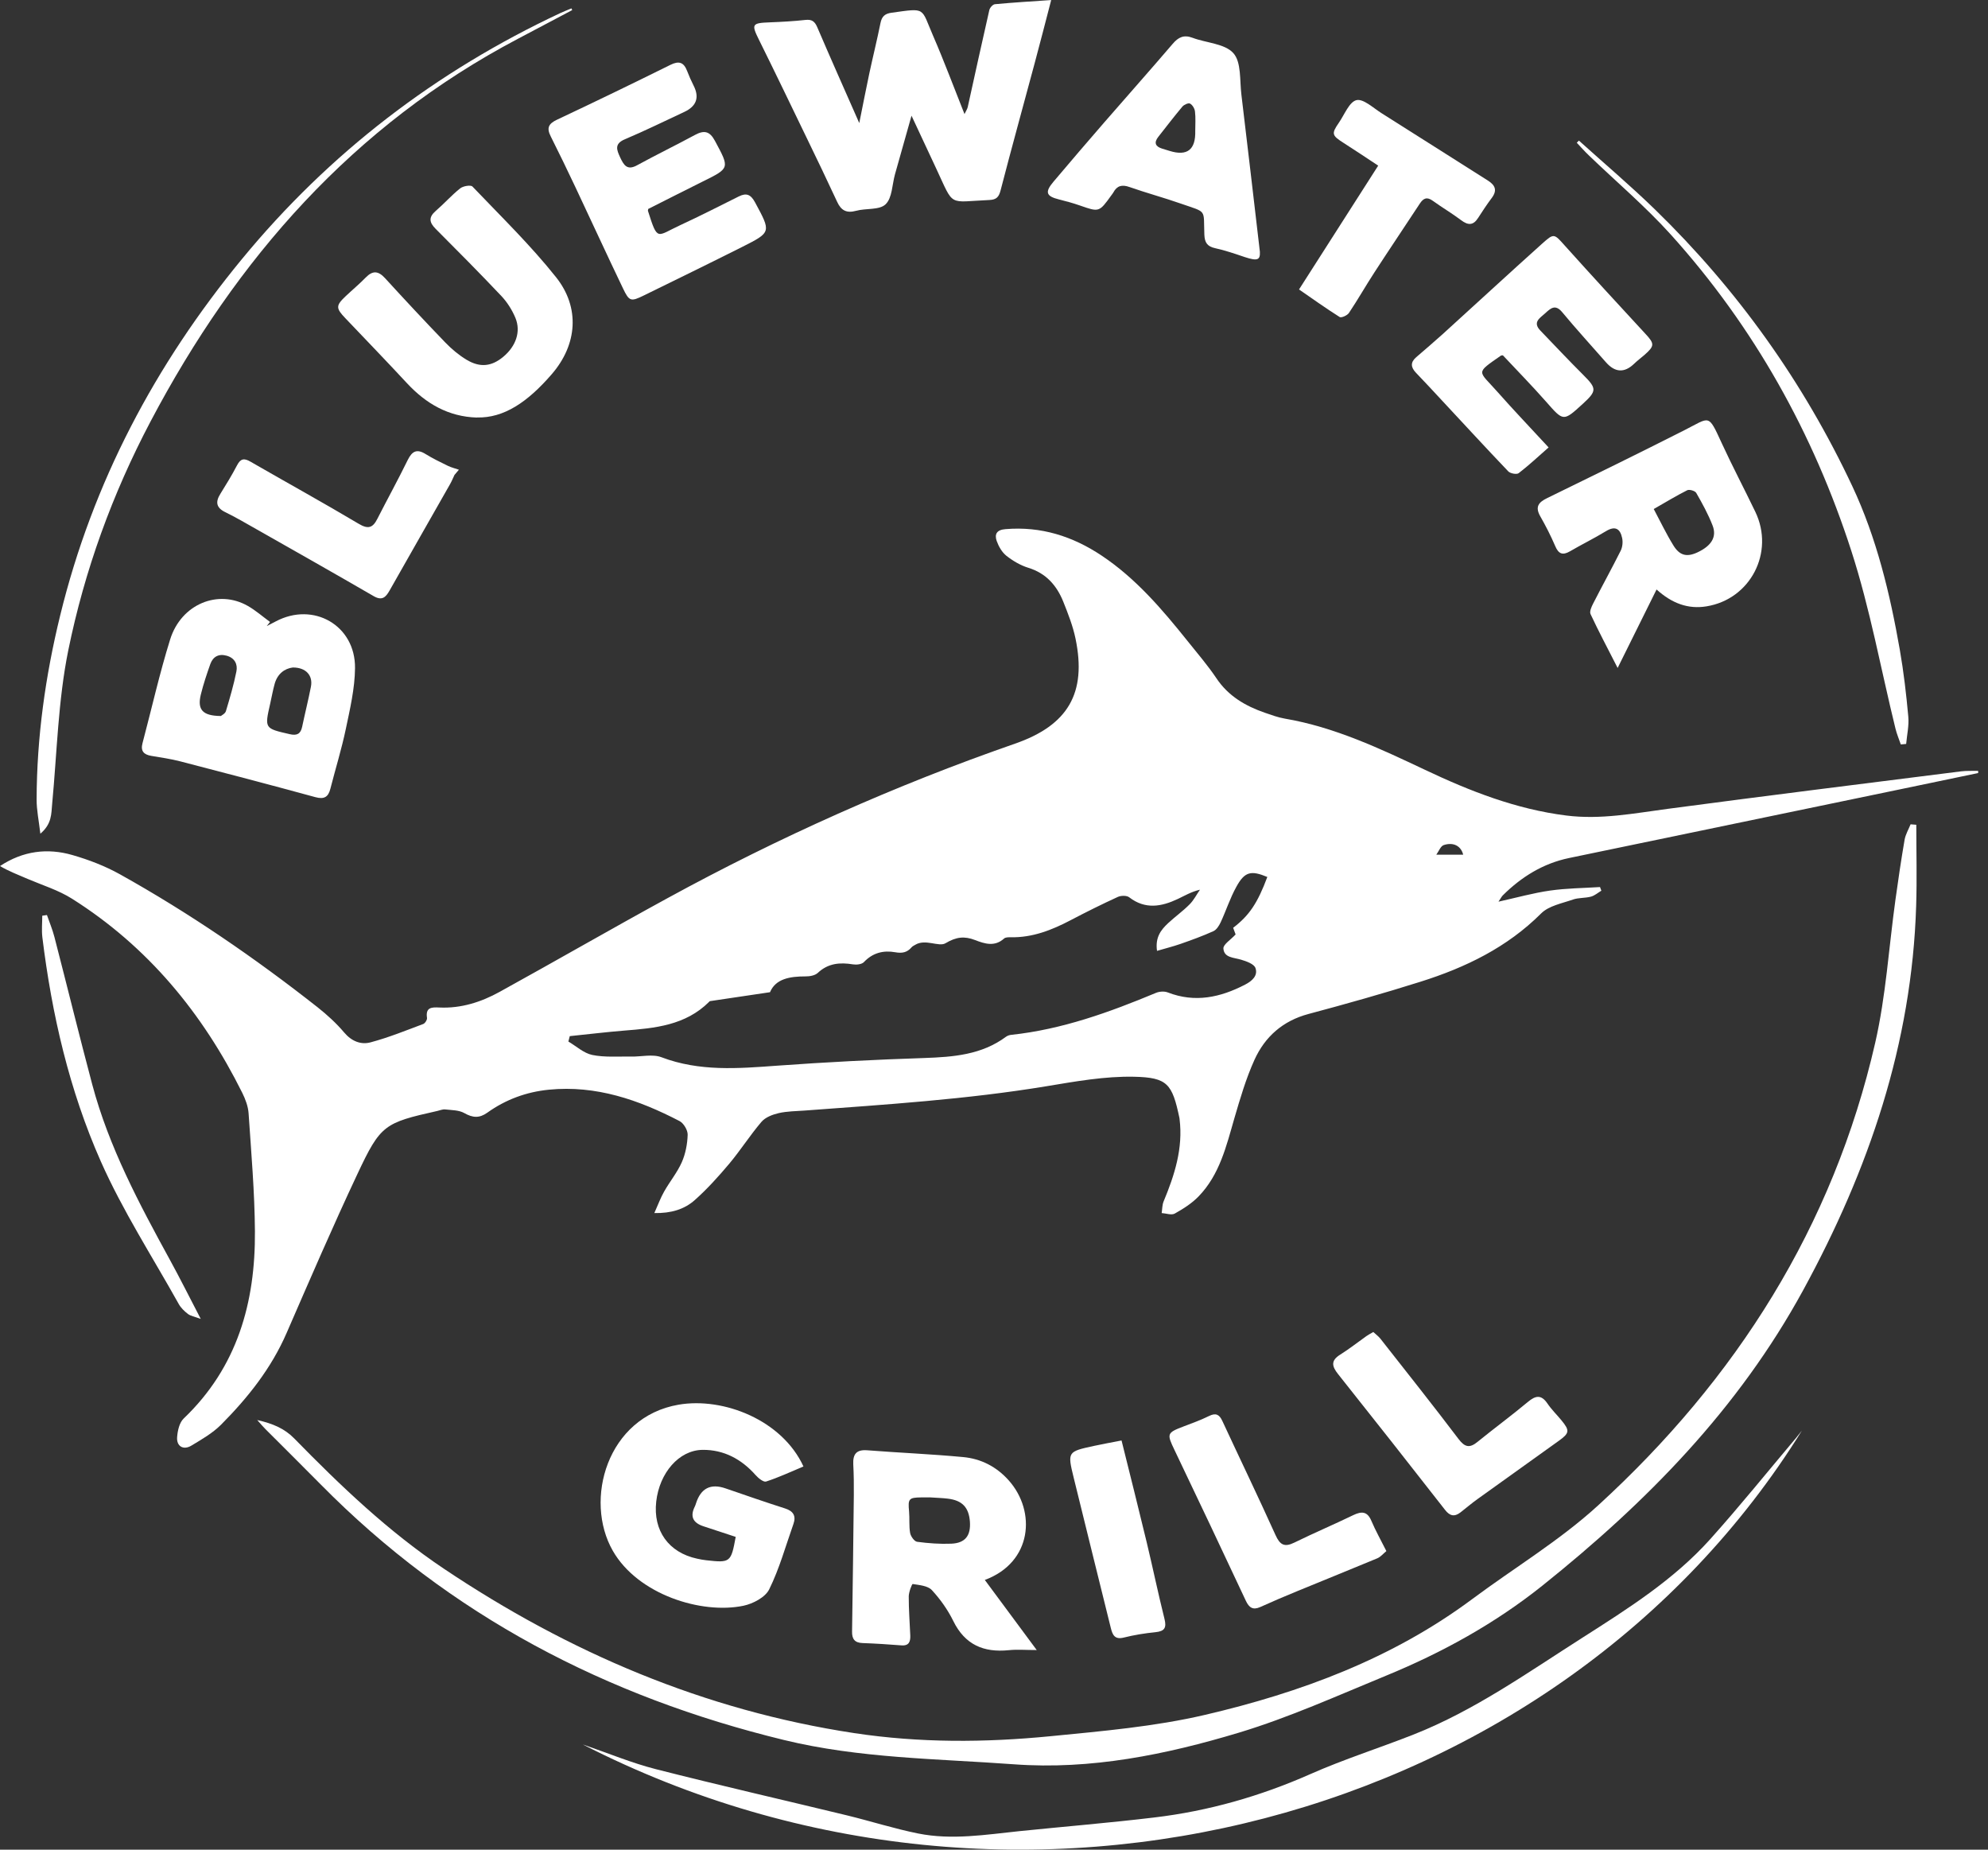 <svg width="43" height="40" viewBox="0 0 43 40" fill="none" xmlns="http://www.w3.org/2000/svg">
<rect x="0" y="0" width="43" height="40" fill="#333333" stroke="none"/>
<g clip-path="url(#clip0_4776_12998)">
<path d="M42.785 16.718C42.228 16.834 41.672 16.95 41.115 17.066C38.722 17.562 36.328 18.058 33.935 18.556C33.376 18.673 32.91 18.962 32.508 19.36C32.481 19.386 32.464 19.422 32.412 19.499C32.817 19.409 33.169 19.31 33.528 19.259C33.885 19.208 34.248 19.206 34.608 19.183L34.637 19.262C34.563 19.306 34.493 19.368 34.413 19.39C34.286 19.424 34.145 19.411 34.023 19.453C33.786 19.536 33.5 19.588 33.335 19.753C32.598 20.489 31.699 20.923 30.729 21.229C29.926 21.483 29.115 21.711 28.302 21.928C27.747 22.076 27.361 22.419 27.134 22.919C26.951 23.322 26.825 23.753 26.7 24.18C26.525 24.785 26.381 25.403 25.925 25.873C25.78 26.023 25.594 26.141 25.41 26.244C25.339 26.284 25.222 26.239 25.127 26.233C25.14 26.149 25.137 26.058 25.169 25.981C25.406 25.411 25.592 24.832 25.514 24.202C25.513 24.194 25.513 24.186 25.511 24.178C25.355 23.438 25.253 23.301 24.528 23.285C23.9 23.272 23.263 23.386 22.637 23.49C20.905 23.776 19.156 23.886 17.409 24.016C17.219 24.03 17.026 24.03 16.842 24.072C16.709 24.103 16.554 24.162 16.47 24.261C16.224 24.549 16.019 24.873 15.775 25.164C15.542 25.441 15.298 25.712 15.028 25.952C14.804 26.152 14.517 26.24 14.153 26.233C14.232 26.057 14.287 25.905 14.365 25.768C14.487 25.552 14.649 25.356 14.748 25.132C14.828 24.95 14.868 24.739 14.874 24.54C14.877 24.441 14.788 24.291 14.699 24.244C13.815 23.785 12.894 23.465 11.874 23.565C11.386 23.613 10.94 23.777 10.542 24.061C10.367 24.186 10.225 24.174 10.043 24.071C9.927 24.005 9.769 24.008 9.629 23.992C9.575 23.986 9.516 24.012 9.459 24.025C8.314 24.282 8.233 24.32 7.732 25.386C7.198 26.521 6.701 27.674 6.2 28.825C5.868 29.59 5.361 30.227 4.782 30.809C4.6 30.992 4.363 31.128 4.138 31.263C3.967 31.366 3.816 31.278 3.831 31.08C3.841 30.94 3.88 30.765 3.973 30.676C5.133 29.569 5.525 28.167 5.514 26.626C5.508 25.776 5.434 24.926 5.377 24.077C5.367 23.926 5.308 23.77 5.24 23.633C4.383 21.91 3.197 20.47 1.559 19.436C1.265 19.25 0.92 19.144 0.596 19.006C0.397 18.92 0.194 18.843 0 18.729C0.498 18.4 1.026 18.335 1.567 18.491C1.921 18.593 2.275 18.729 2.596 18.908C4.1 19.747 5.518 20.719 6.871 21.784C7.078 21.948 7.276 22.129 7.446 22.33C7.605 22.518 7.807 22.598 8.016 22.541C8.403 22.438 8.777 22.286 9.153 22.145C9.193 22.131 9.242 22.054 9.236 22.013C9.202 21.782 9.335 21.78 9.504 21.788C9.972 21.81 10.407 21.671 10.808 21.449C12.024 20.779 13.226 20.085 14.444 19.42C16.856 18.103 19.357 16.985 21.954 16.082C23.101 15.684 23.509 14.989 23.263 13.809C23.206 13.536 23.102 13.271 22.998 13.011C22.857 12.661 22.627 12.397 22.243 12.279C22.074 12.227 21.909 12.13 21.768 12.019C21.673 11.944 21.6 11.816 21.558 11.698C21.508 11.552 21.558 11.458 21.747 11.443C22.515 11.378 23.201 11.596 23.831 12.017C24.571 12.511 25.139 13.179 25.688 13.864C25.9 14.129 26.123 14.388 26.311 14.668C26.57 15.055 26.939 15.268 27.36 15.414C27.501 15.462 27.642 15.515 27.788 15.54C28.868 15.724 29.844 16.186 30.825 16.649C31.797 17.11 32.795 17.5 33.877 17.636C34.62 17.73 35.341 17.589 36.071 17.492C38.184 17.211 40.3 16.948 42.416 16.681C42.538 16.666 42.663 16.673 42.787 16.67V16.72L42.785 16.718ZM12.324 22.407C12.314 22.446 12.304 22.486 12.294 22.524C12.466 22.625 12.626 22.776 12.811 22.814C13.08 22.869 13.367 22.844 13.647 22.849C13.869 22.854 14.115 22.79 14.309 22.864C15.129 23.175 15.963 23.108 16.807 23.046C17.867 22.969 18.931 22.915 19.993 22.88C20.622 22.858 21.233 22.811 21.76 22.42C21.792 22.397 21.834 22.383 21.873 22.379C22.971 22.262 23.994 21.892 25.004 21.471C25.078 21.44 25.185 21.433 25.259 21.462C25.847 21.69 26.394 21.571 26.929 21.294C27.082 21.216 27.214 21.098 27.155 20.933C27.124 20.846 26.958 20.787 26.842 20.753C26.685 20.706 26.475 20.713 26.462 20.512C26.456 20.425 26.616 20.327 26.726 20.208C26.718 20.188 26.694 20.123 26.673 20.064C27.024 19.795 27.2 19.53 27.412 18.965C27.059 18.818 26.922 18.848 26.741 19.179C26.606 19.423 26.52 19.693 26.402 19.947C26.367 20.02 26.313 20.107 26.246 20.137C26.014 20.242 25.773 20.329 25.533 20.413C25.369 20.47 25.201 20.511 25.026 20.563C24.984 20.271 25.111 20.109 25.265 19.965C25.416 19.824 25.586 19.704 25.731 19.557C25.821 19.467 25.881 19.347 25.955 19.24C25.764 19.285 25.624 19.371 25.475 19.441C25.121 19.608 24.771 19.672 24.424 19.404C24.371 19.363 24.247 19.365 24.179 19.396C23.834 19.554 23.494 19.723 23.157 19.9C22.75 20.114 22.331 20.278 21.861 20.269C21.812 20.268 21.749 20.268 21.718 20.296C21.515 20.479 21.301 20.411 21.09 20.329C20.86 20.241 20.684 20.259 20.451 20.398C20.307 20.484 20.017 20.297 19.796 20.432C19.767 20.449 19.735 20.464 19.715 20.488C19.619 20.6 19.51 20.619 19.365 20.593C19.108 20.547 18.877 20.604 18.686 20.806C18.639 20.855 18.526 20.867 18.451 20.855C18.168 20.809 17.912 20.829 17.688 21.04C17.627 21.096 17.514 21.116 17.424 21.115C17.085 21.115 16.778 21.165 16.655 21.457C16.192 21.526 15.774 21.588 15.356 21.65C15.349 21.651 15.342 21.66 15.337 21.666C14.827 22.174 14.168 22.235 13.503 22.287C13.109 22.319 12.717 22.367 12.323 22.407H12.324ZM31.067 18.483H31.648C31.604 18.299 31.442 18.205 31.228 18.275C31.16 18.297 31.121 18.409 31.067 18.483Z" fill="white"/>
<path d="M41.449 17.835C41.449 18.421 41.465 19.006 41.446 19.591C41.353 22.573 40.422 25.297 39.002 27.901C37.601 30.469 35.616 32.487 33.363 34.289C32.334 35.111 31.193 35.739 29.981 36.237C28.928 36.67 27.883 37.142 26.796 37.47C25.218 37.945 23.593 38.276 21.934 38.154C20.272 38.032 18.597 38.027 16.96 37.629C13.113 36.694 9.73 34.934 6.935 32.1C6.54 31.7 6.14 31.305 5.743 30.907C5.692 30.856 5.646 30.801 5.564 30.709C5.9 30.785 6.156 30.893 6.367 31.11C7.369 32.135 8.405 33.123 9.599 33.923C12.305 35.736 15.233 36.987 18.475 37.479C19.895 37.694 21.31 37.685 22.727 37.546C23.844 37.436 24.974 37.339 26.064 37.085C28.133 36.602 30.114 35.869 31.844 34.581C32.752 33.905 33.736 33.315 34.566 32.556C37.553 29.824 39.651 26.526 40.561 22.548C40.792 21.538 40.855 20.489 40.998 19.458C41.058 19.024 41.122 18.591 41.196 18.16C41.216 18.045 41.281 17.937 41.326 17.826C41.367 17.829 41.408 17.833 41.449 17.836V17.835Z" fill="white"/>
<path d="M18.586 2.66C18.664 2.275 18.73 1.931 18.803 1.588C18.881 1.225 18.971 0.864 19.044 0.501C19.073 0.356 19.138 0.295 19.286 0.275C20.041 0.172 19.914 0.156 20.186 0.782C20.421 1.323 20.627 1.878 20.862 2.467C20.898 2.391 20.923 2.356 20.932 2.315C21.087 1.615 21.239 0.915 21.399 0.217C21.411 0.166 21.475 0.094 21.521 0.091C21.914 0.054 22.308 0.03 22.737 0.001C22.612 0.482 22.498 0.927 22.379 1.369C22.134 2.285 21.88 3.198 21.643 4.115C21.605 4.263 21.551 4.318 21.401 4.325C20.494 4.365 20.645 4.489 20.251 3.647C20.084 3.29 19.917 2.932 19.716 2.502C19.583 2.973 19.471 3.371 19.358 3.77C19.296 3.992 19.299 4.281 19.155 4.418C19.022 4.547 18.73 4.5 18.516 4.559C18.31 4.615 18.193 4.551 18.108 4.366C17.893 3.903 17.672 3.442 17.449 2.983C17.108 2.278 16.769 1.572 16.421 0.87C16.248 0.521 16.259 0.498 16.656 0.483C16.911 0.473 17.168 0.459 17.422 0.431C17.564 0.415 17.625 0.466 17.679 0.593C17.967 1.266 18.266 1.935 18.586 2.662L18.586 2.66Z" fill="white"/>
<path d="M5.77 13.539C5.835 13.505 5.899 13.473 5.963 13.439C6.778 13.005 7.689 13.523 7.679 14.448C7.675 14.888 7.571 15.33 7.48 15.764C7.389 16.199 7.256 16.626 7.146 17.057C7.1 17.238 7.011 17.29 6.822 17.239C5.851 16.974 4.878 16.718 3.904 16.466C3.697 16.412 3.484 16.382 3.272 16.346C3.112 16.319 3.037 16.244 3.082 16.073C3.281 15.324 3.45 14.565 3.681 13.826C3.921 13.061 4.721 12.736 5.363 13.105C5.532 13.202 5.682 13.334 5.841 13.45C5.818 13.479 5.794 13.509 5.77 13.539ZM6.338 14.434C6.151 14.457 6.003 14.574 5.942 14.784C5.902 14.926 5.877 15.073 5.844 15.217C5.721 15.756 5.722 15.752 6.268 15.877C6.42 15.912 6.502 15.874 6.535 15.719C6.596 15.429 6.668 15.142 6.725 14.852C6.773 14.609 6.619 14.435 6.338 14.435V14.434ZM4.776 15.485C4.794 15.469 4.869 15.434 4.886 15.38C4.971 15.097 5.055 14.812 5.113 14.522C5.145 14.366 5.078 14.229 4.903 14.18C4.73 14.132 4.607 14.2 4.549 14.361C4.472 14.578 4.399 14.796 4.344 15.019C4.264 15.346 4.38 15.48 4.776 15.484V15.485Z" fill="white"/>
<path d="M35.831 12.748C35.551 13.312 35.288 13.844 34.989 14.445C34.767 14.009 34.575 13.649 34.403 13.28C34.377 13.224 34.424 13.121 34.46 13.051C34.655 12.669 34.863 12.293 35.055 11.91C35.094 11.832 35.105 11.723 35.087 11.637C35.045 11.433 34.936 11.365 34.735 11.488C34.481 11.643 34.214 11.773 33.957 11.923C33.796 12.016 33.709 11.976 33.638 11.807C33.544 11.588 33.435 11.374 33.316 11.166C33.199 10.96 33.277 10.862 33.468 10.77C34.461 10.286 35.453 9.8 36.438 9.301C36.994 9.02 36.943 8.938 37.24 9.582C37.471 10.084 37.729 10.572 37.968 11.07C38.387 11.944 37.864 12.959 36.909 13.113C36.51 13.178 36.161 13.046 35.831 12.748ZM35.77 11.008C35.912 11.275 36.039 11.541 36.192 11.79C36.331 12.019 36.488 12.052 36.719 11.944C37.017 11.803 37.139 11.612 37.043 11.365C36.948 11.12 36.82 10.887 36.689 10.659C36.664 10.615 36.542 10.579 36.496 10.601C36.262 10.718 36.037 10.856 35.77 11.008H35.77Z" fill="white"/>
<path d="M21.302 34.168C21.672 34.668 22.029 35.149 22.424 35.683C22.184 35.683 22 35.667 21.819 35.686C21.275 35.741 20.871 35.568 20.619 35.054C20.5 34.812 20.337 34.582 20.154 34.385C20.066 34.292 19.885 34.278 19.741 34.255C19.726 34.252 19.656 34.43 19.656 34.524C19.655 34.804 19.677 35.085 19.689 35.365C19.694 35.495 19.666 35.595 19.498 35.582C19.217 35.56 18.937 35.542 18.657 35.532C18.488 35.526 18.427 35.446 18.43 35.283C18.445 34.3 18.457 33.317 18.468 32.334C18.47 32.111 18.468 31.888 18.456 31.666C18.446 31.448 18.522 31.345 18.758 31.363C19.449 31.417 20.142 31.445 20.833 31.51C21.22 31.546 21.557 31.718 21.823 32.019C22.413 32.686 22.33 33.785 21.302 34.167V34.168ZM20.106 32.382C20.08 32.382 20.006 32.382 19.931 32.382C19.656 32.385 19.637 32.412 19.663 32.685C19.677 32.84 19.659 33 19.686 33.153C19.7 33.225 19.777 33.334 19.837 33.342C20.082 33.375 20.331 33.393 20.577 33.383C20.878 33.37 21 33.209 20.979 32.907C20.956 32.598 20.813 32.446 20.5 32.409C20.386 32.395 20.27 32.392 20.106 32.381V32.382Z" fill="white"/>
<path d="M38.975 30.937C33.709 39.408 22.049 42.559 12.606 37.725C13.162 37.916 13.662 38.125 14.182 38.258C15.558 38.609 16.942 38.924 18.323 39.259C18.836 39.384 19.342 39.546 19.858 39.65C20.59 39.797 21.324 39.675 22.055 39.599C23.025 39.5 23.998 39.42 24.966 39.304C26.137 39.165 27.259 38.845 28.342 38.366C29.072 38.043 29.839 37.801 30.583 37.507C31.9 36.986 33.048 36.167 34.231 35.414C35.214 34.787 36.205 34.162 36.992 33.285C37.632 32.571 38.234 31.824 38.852 31.091C38.894 31.041 38.934 30.989 38.975 30.937L38.975 30.937Z" fill="white"/>
<path d="M17.377 31.714C17.097 31.831 16.839 31.952 16.57 32.039C16.515 32.057 16.402 31.966 16.344 31.9C16.038 31.554 15.655 31.349 15.196 31.354C14.684 31.36 14.264 31.854 14.194 32.472C14.123 33.1 14.462 33.575 15.078 33.707C15.143 33.721 15.207 33.734 15.274 33.741C15.797 33.8 15.812 33.788 15.913 33.236C15.684 33.161 15.453 33.083 15.22 33.008C14.994 32.935 14.918 32.8 15.029 32.579C15.04 32.556 15.048 32.533 15.055 32.509C15.16 32.183 15.372 32.076 15.693 32.187C16.121 32.334 16.549 32.483 16.981 32.621C17.16 32.678 17.223 32.783 17.162 32.956C16.994 33.431 16.859 33.922 16.638 34.37C16.554 34.542 16.287 34.682 16.081 34.725C15.176 34.914 13.799 34.486 13.255 33.537C12.627 32.441 13.128 30.644 14.678 30.377C15.65 30.21 16.918 30.711 17.378 31.712L17.377 31.714Z" fill="white"/>
<path d="M14.021 4.519C14.017 4.545 14.012 4.554 14.015 4.56C14.229 5.233 14.2 5.106 14.714 4.869C15.14 4.672 15.56 4.458 15.98 4.248C16.147 4.165 16.24 4.207 16.332 4.377C16.678 5.019 16.688 5.02 16.057 5.338C15.35 5.693 14.638 6.041 13.927 6.389C13.645 6.527 13.611 6.521 13.474 6.234C13.124 5.505 12.787 4.77 12.442 4.039C12.269 3.674 12.094 3.31 11.912 2.949C11.82 2.768 11.862 2.676 12.049 2.588C12.87 2.202 13.687 1.806 14.5 1.403C14.687 1.31 14.79 1.347 14.862 1.534C14.903 1.641 14.95 1.748 15.002 1.85C15.133 2.107 15.066 2.298 14.798 2.422C14.371 2.621 13.949 2.829 13.516 3.012C13.283 3.11 13.339 3.241 13.414 3.404C13.492 3.57 13.564 3.694 13.782 3.573C14.195 3.347 14.618 3.142 15.032 2.918C15.229 2.812 15.35 2.833 15.464 3.046C15.783 3.64 15.79 3.634 15.199 3.926C14.802 4.123 14.406 4.325 14.02 4.519H14.021Z" fill="white"/>
<path d="M32.507 7.684C32.481 7.687 32.471 7.686 32.465 7.69C31.901 8.083 31.975 8.006 32.384 8.468C32.738 8.869 33.107 9.254 33.496 9.676C33.259 9.884 33.062 10.069 32.848 10.233C32.805 10.265 32.668 10.24 32.624 10.194C32.145 9.693 31.676 9.182 31.203 8.675C31.012 8.47 30.822 8.263 30.627 8.061C30.515 7.944 30.503 7.837 30.632 7.725C30.825 7.558 31.02 7.393 31.21 7.221C31.926 6.571 32.635 5.916 33.354 5.271C33.616 5.035 33.615 5.053 33.853 5.319C34.427 5.958 35.009 6.59 35.592 7.221C35.787 7.432 35.793 7.479 35.57 7.675C35.495 7.74 35.415 7.799 35.344 7.868C35.134 8.069 34.931 8.057 34.735 7.833C34.419 7.472 34.095 7.119 33.789 6.75C33.639 6.57 33.537 6.67 33.424 6.773C33.315 6.874 33.14 6.964 33.317 7.148C33.626 7.469 33.932 7.795 34.248 8.11C34.538 8.4 34.542 8.453 34.237 8.732C33.812 9.121 33.818 9.115 33.441 8.686C33.137 8.341 32.814 8.012 32.507 7.684Z" fill="white"/>
<path d="M10.317 9.03C9.7 9.012 9.215 8.73 8.804 8.288C8.365 7.816 7.919 7.352 7.474 6.886C7.262 6.665 7.26 6.61 7.478 6.404C7.622 6.268 7.775 6.141 7.913 5.999C8.064 5.845 8.184 5.859 8.327 6.014C8.756 6.483 9.19 6.949 9.631 7.406C9.767 7.547 9.923 7.678 10.09 7.779C10.386 7.957 10.637 7.925 10.889 7.713C11.158 7.487 11.271 7.173 11.149 6.876C11.078 6.705 10.972 6.537 10.845 6.402C10.38 5.91 9.903 5.43 9.424 4.95C9.283 4.809 9.267 4.698 9.426 4.56C9.607 4.404 9.767 4.222 9.953 4.074C10.016 4.023 10.181 3.995 10.219 4.034C10.834 4.678 11.476 5.302 12.029 5.997C12.549 6.652 12.488 7.451 11.936 8.09C11.411 8.698 10.898 9.043 10.317 9.028L10.317 9.03Z" fill="white"/>
<path d="M27.251 5.446C27.259 5.617 27.206 5.653 26.923 5.559C26.712 5.488 26.5 5.414 26.283 5.367C26.11 5.33 26.057 5.242 26.05 5.076C26.028 4.51 26.12 4.605 25.538 4.402C25.173 4.274 24.797 4.173 24.432 4.045C24.269 3.987 24.161 4.014 24.081 4.163C24.069 4.184 24.053 4.203 24.038 4.224C23.773 4.592 23.773 4.589 23.358 4.444C23.21 4.392 23.059 4.351 22.906 4.313C22.626 4.243 22.595 4.156 22.787 3.929C23.149 3.5 23.515 3.073 23.884 2.648C24.376 2.081 24.877 1.519 25.366 0.947C25.489 0.803 25.607 0.747 25.794 0.817C26.093 0.93 26.494 0.942 26.678 1.15C26.852 1.345 26.813 1.738 26.851 2.046C26.983 3.137 27.108 4.227 27.251 5.445V5.446ZM25.853 2.829C25.853 2.689 25.864 2.548 25.847 2.41C25.84 2.347 25.793 2.269 25.74 2.24C25.706 2.221 25.611 2.263 25.576 2.304C25.396 2.518 25.226 2.741 25.053 2.96C24.953 3.088 24.993 3.17 25.139 3.215C25.194 3.232 25.248 3.248 25.303 3.265C25.681 3.381 25.864 3.236 25.853 2.829Z" fill="white"/>
<path d="M28.098 6.259C28.681 5.347 29.24 4.473 29.81 3.582C29.544 3.407 29.307 3.247 29.065 3.093C28.807 2.929 28.794 2.894 28.96 2.653C29.081 2.479 29.183 2.205 29.339 2.166C29.488 2.13 29.703 2.334 29.88 2.446C30.648 2.929 31.412 3.419 32.179 3.902C32.344 4.006 32.39 4.118 32.264 4.284C32.16 4.422 32.065 4.568 31.971 4.713C31.866 4.878 31.754 4.875 31.604 4.762C31.407 4.614 31.193 4.488 30.992 4.343C30.868 4.253 30.79 4.282 30.711 4.402C30.386 4.898 30.053 5.39 29.73 5.888C29.541 6.178 29.37 6.48 29.177 6.768C29.142 6.821 29.013 6.879 28.977 6.856C28.679 6.668 28.392 6.463 28.098 6.26L28.098 6.259Z" fill="white"/>
<path d="M9.832 10.267C9.801 10.333 9.773 10.402 9.737 10.466C9.302 11.232 8.863 11.999 8.429 12.766C8.345 12.914 8.267 12.999 8.081 12.891C7.239 12.403 6.392 11.924 5.546 11.444C5.324 11.317 5.102 11.189 4.873 11.076C4.676 10.98 4.656 10.856 4.766 10.68C4.892 10.477 5.018 10.273 5.128 10.061C5.205 9.913 5.283 9.905 5.42 9.985C6.199 10.434 6.987 10.868 7.76 11.328C7.965 11.45 8.064 11.414 8.162 11.22C8.379 10.794 8.61 10.375 8.82 9.946C8.914 9.756 9.017 9.702 9.205 9.819C9.359 9.914 9.523 9.994 9.686 10.073C9.762 10.11 9.845 10.13 9.926 10.158C9.895 10.194 9.863 10.231 9.833 10.268L9.832 10.267Z" fill="white"/>
<path d="M29.987 33.543C29.92 33.598 29.864 33.668 29.791 33.699C29.221 33.937 28.648 34.166 28.077 34.402C27.802 34.514 27.529 34.631 27.259 34.753C27.1 34.824 27.018 34.766 26.949 34.621C26.438 33.532 25.925 32.444 25.405 31.359C25.236 31.006 25.236 30.986 25.602 30.847C25.787 30.778 25.973 30.709 26.151 30.622C26.298 30.549 26.374 30.588 26.439 30.729C26.821 31.551 27.215 32.368 27.588 33.194C27.684 33.407 27.779 33.466 27.995 33.36C28.416 33.153 28.849 32.97 29.272 32.765C29.454 32.678 29.576 32.683 29.663 32.89C29.753 33.102 29.867 33.304 29.987 33.543Z" fill="white"/>
<path d="M29.704 28.805C29.756 28.854 29.814 28.895 29.857 28.949C30.423 29.67 30.994 30.387 31.547 31.118C31.686 31.301 31.789 31.32 31.96 31.18C32.319 30.888 32.692 30.614 33.047 30.318C33.215 30.177 33.337 30.155 33.471 30.352C33.559 30.482 33.673 30.593 33.773 30.714C33.958 30.939 33.95 30.992 33.71 31.163C33.126 31.581 32.542 31.998 31.96 32.417C31.832 32.508 31.713 32.611 31.589 32.707C31.459 32.807 31.359 32.785 31.256 32.652C30.488 31.669 29.718 30.69 28.941 29.714C28.805 29.543 28.784 29.422 28.989 29.294C29.184 29.172 29.366 29.028 29.555 28.894C29.594 28.866 29.638 28.844 29.705 28.805L29.704 28.805Z" fill="white"/>
<path d="M12.377 0.218C11.986 0.424 11.596 0.631 11.206 0.837C7.639 2.716 5.115 5.591 3.257 9.113C2.429 10.682 1.829 12.337 1.477 14.063C1.256 15.15 1.233 16.278 1.128 17.388C1.108 17.599 1.124 17.816 0.873 18.029C0.84 17.745 0.791 17.517 0.792 17.288C0.796 15.942 0.982 14.616 1.301 13.312C2.003 10.435 3.356 7.884 5.23 5.606C7.121 3.308 9.428 1.543 12.121 0.282C12.199 0.246 12.28 0.215 12.36 0.181C12.366 0.193 12.371 0.205 12.377 0.218H12.377Z" fill="white"/>
<path d="M24.259 31.152C24.446 31.906 24.628 32.625 24.801 33.345C24.934 33.898 25.049 34.455 25.187 35.007C25.236 35.201 25.191 35.277 24.991 35.297C24.761 35.32 24.532 35.357 24.308 35.413C24.109 35.463 24.063 35.353 24.026 35.203C23.759 34.123 23.49 33.042 23.225 31.961C23.086 31.394 23.09 31.393 23.66 31.269C23.844 31.229 24.029 31.196 24.258 31.151L24.259 31.152Z" fill="white"/>
<path d="M34.152 3.041C34.702 3.537 35.268 4.016 35.799 4.532C37.582 6.266 39.008 8.264 40.065 10.514C40.591 11.634 40.879 12.834 41.092 14.049C41.176 14.528 41.232 15.013 41.276 15.498C41.294 15.692 41.247 15.891 41.23 16.088C41.191 16.091 41.152 16.096 41.114 16.099C41.075 15.984 41.026 15.871 40.998 15.754C40.683 14.472 40.449 13.165 40.044 11.914C39.222 9.372 37.939 7.069 36.143 5.077C35.591 4.465 34.956 3.928 34.361 3.355C34.272 3.27 34.19 3.176 34.105 3.087C34.121 3.071 34.136 3.056 34.151 3.041H34.152Z" fill="white"/>
<path d="M1.015 19.787C1.07 19.945 1.135 20.1 1.177 20.262C1.452 21.325 1.713 22.391 1.995 23.452C2.355 24.804 3.009 26.029 3.676 27.247C3.894 27.644 4.096 28.05 4.342 28.522C4.203 28.471 4.122 28.459 4.065 28.415C3.988 28.356 3.911 28.282 3.865 28.198C3.294 27.175 2.653 26.182 2.18 25.115C1.499 23.577 1.121 21.939 0.916 20.267C0.898 20.114 0.914 19.958 0.914 19.803C0.947 19.798 0.981 19.793 1.015 19.788V19.787Z" fill="white"/>
</g>
<defs>
<clipPath id="clip0_4776_12998">
<rect width="42.785" height="40" fill="white"/>
</clipPath>
</defs>
</svg>
